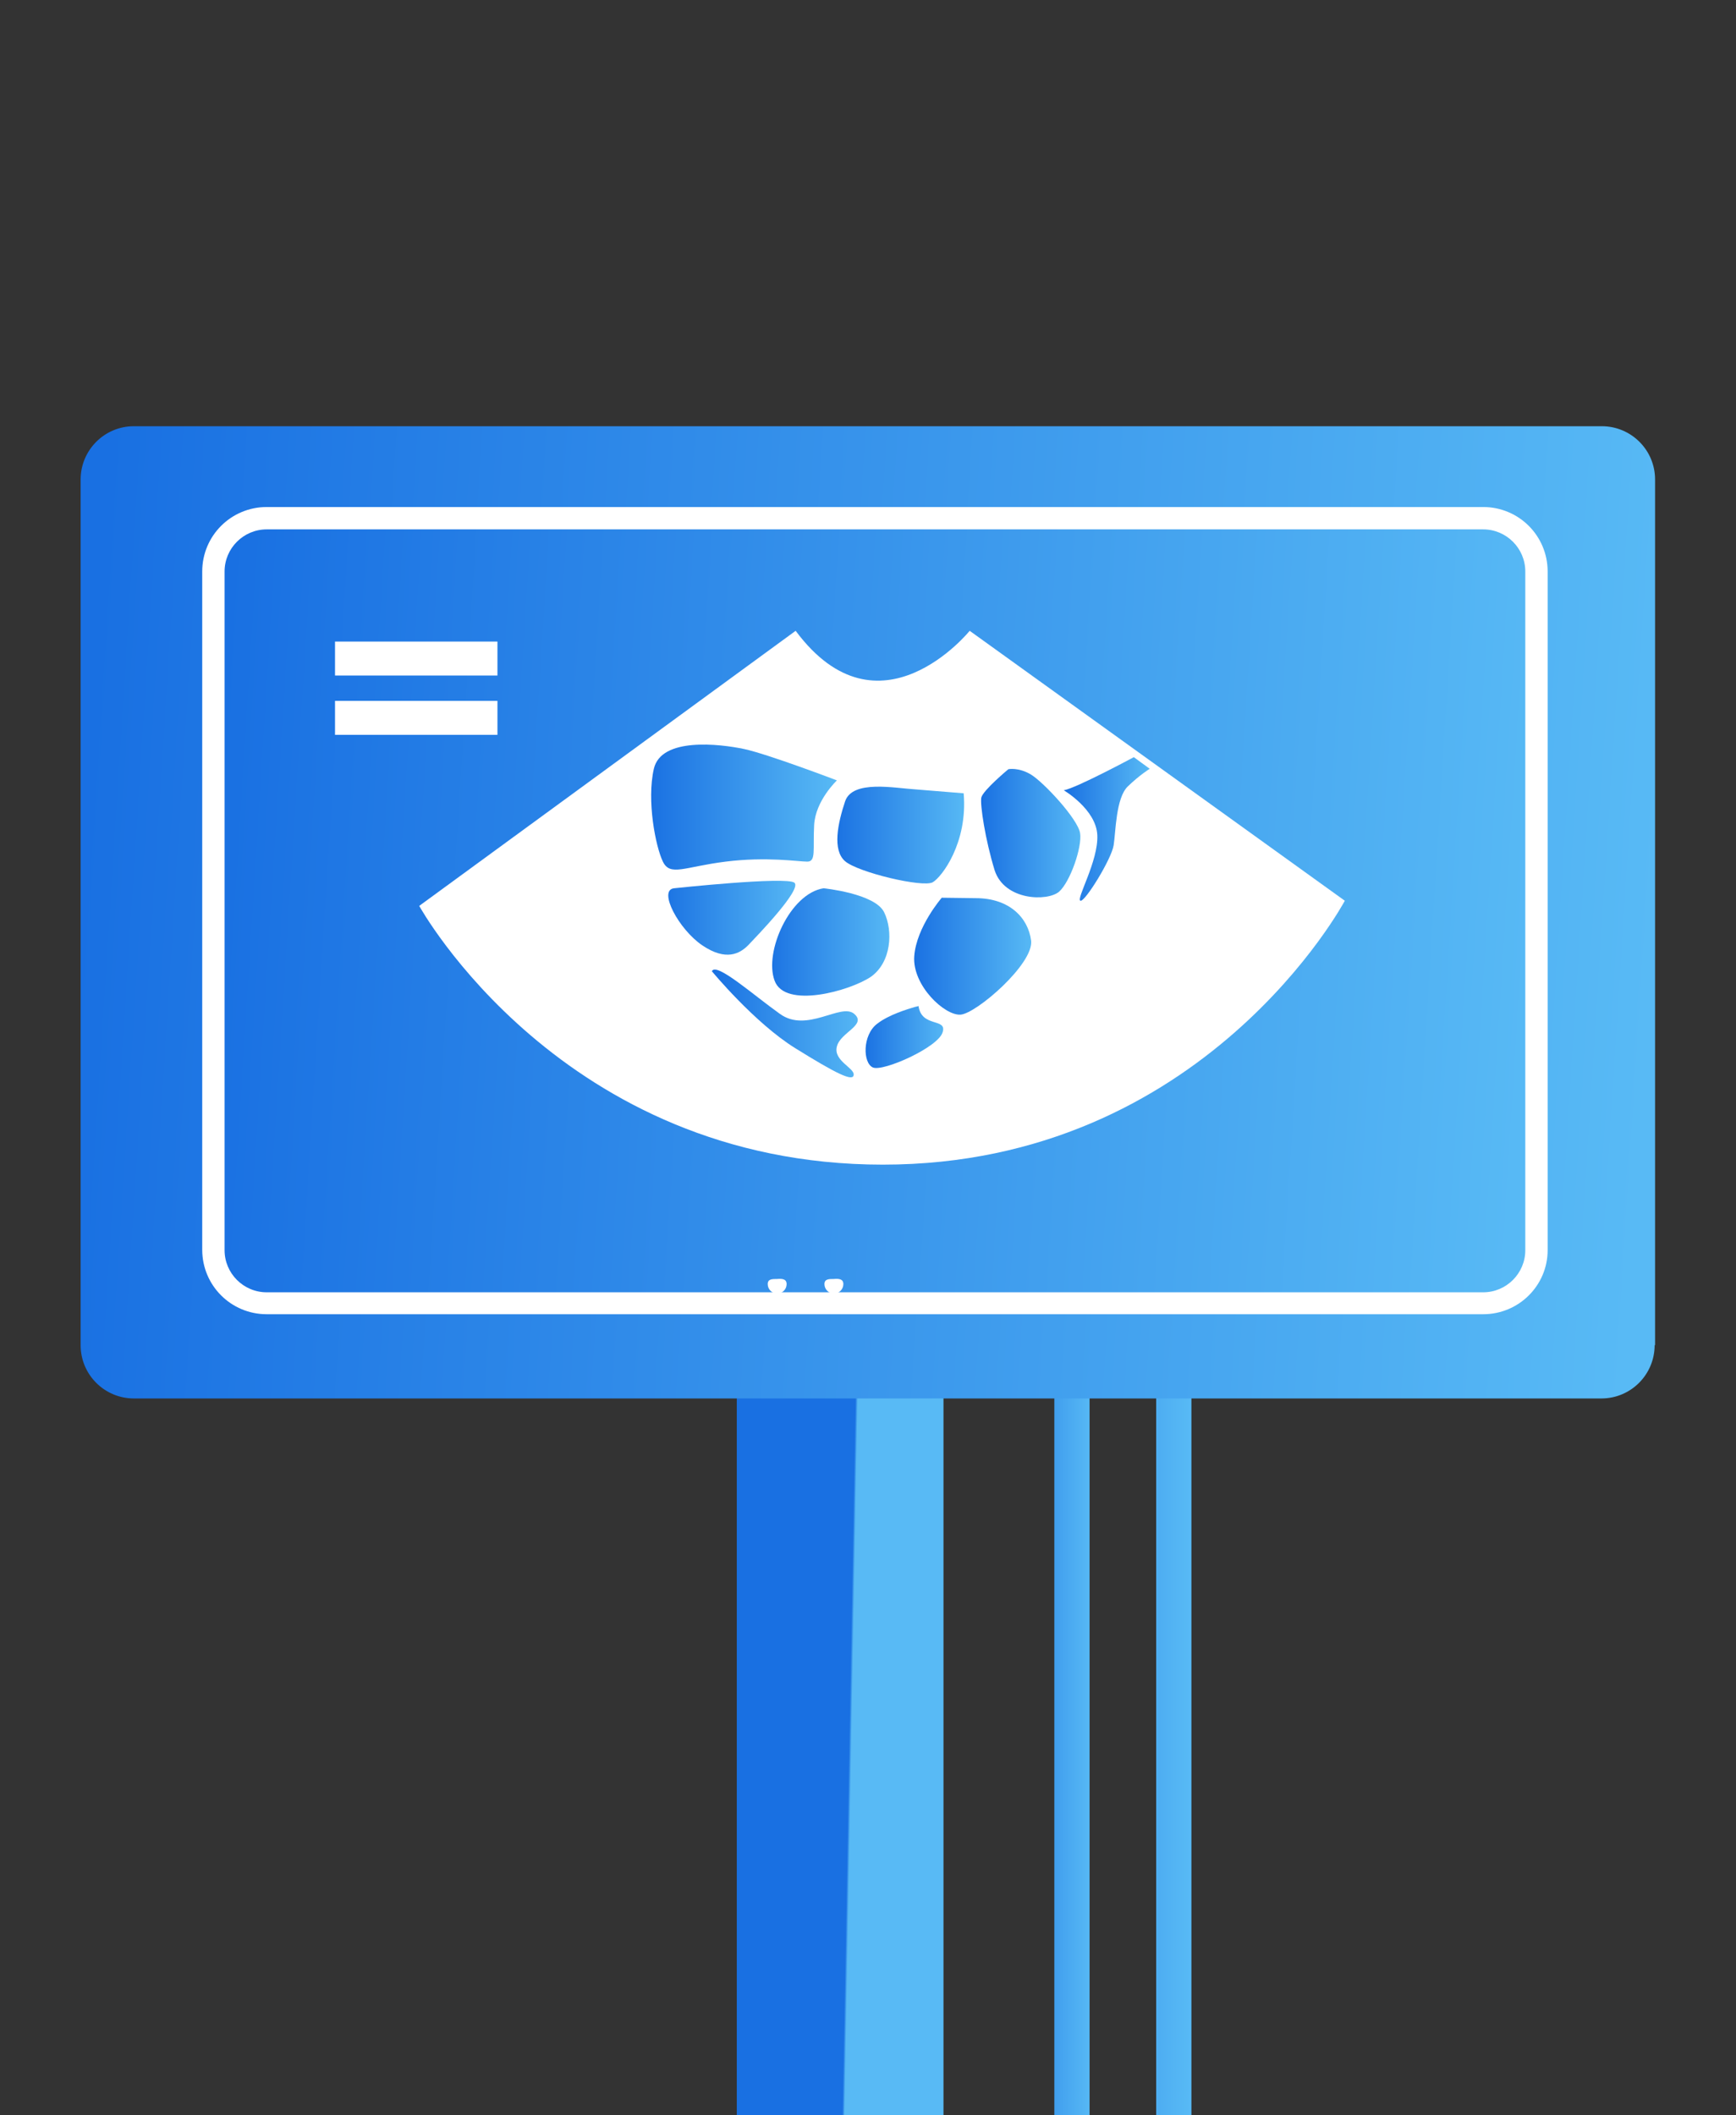 <?xml version="1.0" encoding="UTF-8"?>
<svg width="110px" height="134px" viewBox="0 0 110 134" version="1.1" xmlns="http://www.w3.org/2000/svg" xmlns:xlink="http://www.w3.org/1999/xlink">
    <rect x="0" y="0" width="110" height="134" fill="#333333" stroke="none"/>
    <!-- Generator: Sketch 60 (88103) - https://sketch.com -->
    <title>transvaginal-ultrasound</title>
    <desc>Created with Sketch.</desc>
    <defs>
        <linearGradient x1="-0.073%" y1="49.997%" x2="99.967%" y2="49.997%" id="linearGradient-1">
            <stop stop-color="#1970E2" offset="0%"></stop>
            <stop stop-color="#58BAF5" offset="100%"></stop>
        </linearGradient>
        <linearGradient x1="-0.149%" y1="49.997%" x2="99.925%" y2="49.997%" id="linearGradient-2">
            <stop stop-color="#1970E2" offset="0%"></stop>
            <stop stop-color="#58BAF5" offset="100%"></stop>
        </linearGradient>
        <linearGradient x1="49.411%" y1="49.887%" x2="50.515%" y2="50.079%" id="linearGradient-3">
            <stop stop-color="#1970E2" offset="0%"></stop>
            <stop stop-color="#58BAF5" offset="100%"></stop>
        </linearGradient>
        <linearGradient x1="-0.266%" y1="48.02%" x2="100.144%" y2="51.976%" id="linearGradient-4">
            <stop stop-color="#1970E2" offset="0%"></stop>
            <stop stop-color="#58BAF5" offset="100%"></stop>
        </linearGradient>
        <linearGradient x1="0.172%" y1="48.16%" x2="100.451%" y2="51.847%" id="linearGradient-5">
            <stop stop-color="#1970E2" offset="0%"></stop>
            <stop stop-color="#58BAF5" offset="100%"></stop>
        </linearGradient>
        <linearGradient x1="-0.338%" y1="50.134%" x2="99.888%" y2="50.134%" id="linearGradient-6">
            <stop stop-color="#1970E2" offset="0%"></stop>
            <stop stop-color="#58BAF5" offset="100%"></stop>
        </linearGradient>
        <linearGradient x1="0.052%" y1="50.095%" x2="99.997%" y2="50.095%" id="linearGradient-7">
            <stop stop-color="#1970E2" offset="0%"></stop>
            <stop stop-color="#58BAF5" offset="100%"></stop>
        </linearGradient>
        <linearGradient x1="-0.112%" y1="49.771%" x2="100.072%" y2="49.771%" id="linearGradient-8">
            <stop stop-color="#1970E2" offset="0%"></stop>
            <stop stop-color="#58BAF5" offset="100%"></stop>
        </linearGradient>
        <linearGradient x1="-0.158%" y1="49.757%" x2="99.615%" y2="49.757%" id="linearGradient-9">
            <stop stop-color="#1970E2" offset="0%"></stop>
            <stop stop-color="#58BAF5" offset="100%"></stop>
        </linearGradient>
        <linearGradient x1="0.106%" y1="49.553%" x2="100.153%" y2="49.553%" id="linearGradient-10">
            <stop stop-color="#1970E2" offset="0%"></stop>
            <stop stop-color="#58BAF5" offset="100%"></stop>
        </linearGradient>
        <linearGradient x1="0.021%" y1="50.221%" x2="100.02%" y2="50.221%" id="linearGradient-11">
            <stop stop-color="#1970E2" offset="0%"></stop>
            <stop stop-color="#58BAF5" offset="100%"></stop>
        </linearGradient>
        <linearGradient x1="-0.168%" y1="50.128%" x2="99.856%" y2="50.128%" id="linearGradient-12">
            <stop stop-color="#1970E2" offset="0%"></stop>
            <stop stop-color="#58BAF5" offset="100%"></stop>
        </linearGradient>
        <linearGradient x1="0.119%" y1="50.116%" x2="99.96%" y2="50.116%" id="linearGradient-13">
            <stop stop-color="#1970E2" offset="0%"></stop>
            <stop stop-color="#58BAF5" offset="100%"></stop>
        </linearGradient>
        <linearGradient x1="0.582%" y1="50.174%" x2="100.659%" y2="50.174%" id="linearGradient-14">
            <stop stop-color="#1970E2" offset="0%"></stop>
            <stop stop-color="#58BAF5" offset="100%"></stop>
        </linearGradient>
    </defs>
    <g id="transvaginal-ultrasound" stroke="none" stroke-width="1" fill="none" fill-rule="evenodd">
        <g transform="translate(5, 27)" fill-rule="nonzero">
            <g id="Group">
                <g transform="translate(53.911, 60.174)" id="Path">
                    <path d="M3.866,77.708 L3.866,75.476 C13.886,75.476 14.322,66.3 14.349,65.891 L14.349,0.109 L16.582,0.109 L16.582,65.919 C16.582,66.082 16.092,77.708 3.866,77.708 Z" fill="url(#linearGradient-1)"></path>
                    <path d="M3.866,70.411 L3.866,68.179 C5.255,68.179 6.29,67.825 6.97,67.089 C8.005,65.973 7.896,64.339 7.896,64.339 L7.896,0.109 L10.129,0.109 L10.129,64.231 C10.129,64.258 10.292,66.763 8.604,68.614 C7.488,69.812 5.881,70.411 3.866,70.411 Z" fill="url(#linearGradient-2)"></path>
                </g>
                <rect id="Rectangle" fill="url(#linearGradient-3)" x="41.686" y="56.825" width="13.097" height="123.179"></rect>
                <path d="M99.845,58.213 C99.845,60.065 98.347,61.589 96.468,61.589 L3.485,61.589 C1.634,61.589 0.109,60.092 0.109,58.213 L0.109,3.376 C0.109,1.525 1.606,0 3.485,0 L96.496,0 C98.347,0 99.872,1.498 99.872,3.376 L99.872,58.213 L99.845,58.213 Z" id="Path" fill="url(#linearGradient-4)"></path>
                <path d="M92.357,52.196 C92.357,54.047 90.859,55.572 88.981,55.572 L11.899,55.572 C10.047,55.572 8.522,54.075 8.522,52.196 L8.522,9.203 C8.522,7.352 10.02,5.827 11.899,5.827 L88.981,5.827 C90.832,5.827 92.357,7.324 92.357,9.203 L92.357,52.196 L92.357,52.196 Z" id="Path" fill="url(#linearGradient-5)"></path>
                <path d="M88.981,56.253 L11.899,56.253 C9.639,56.253 7.814,54.429 7.814,52.169 L7.814,9.203 C7.814,6.943 9.639,5.119 11.899,5.119 L88.981,5.119 C91.241,5.119 93.065,6.943 93.065,9.203 L93.065,52.196 C93.065,54.429 91.241,56.253 88.981,56.253 Z M11.899,6.535 C10.428,6.535 9.23,7.733 9.23,9.203 L9.23,52.196 C9.23,53.666 10.428,54.864 11.899,54.864 L88.981,54.864 C90.451,54.864 91.649,53.666 91.649,52.196 L91.649,9.203 C91.649,7.733 90.451,6.535 88.981,6.535 L11.899,6.535 Z" id="Shape" fill="#FFFFFF"></path>
            </g>
            <path d="M44.844,54.347 C44.844,54.674 44.572,54.946 44.245,54.946 C43.919,54.946 43.646,54.674 43.646,54.347 C43.646,54.02 43.919,54.02 44.245,54.02 C44.572,53.993 44.844,54.02 44.844,54.347 Z" id="Path" fill="#FFFFFF"></path>
            <path d="M48.438,54.347 C48.438,54.674 48.166,54.946 47.839,54.946 C47.513,54.946 47.24,54.674 47.24,54.347 C47.24,54.02 47.513,54.02 47.839,54.02 C48.166,53.993 48.438,54.02 48.438,54.347 Z" id="Path" fill="#FFFFFF"></path>
            <path d="M56.443,12.96 C56.443,12.96 50.698,20.067 45.416,12.96 L21.564,30.386 C21.564,30.386 30.577,46.777 50.943,46.777 C71.31,46.777 80.213,30.06 80.213,30.06 L56.443,12.96 Z" id="Path" fill="#FFFFFF"></path>
            <path d="M56.062,23.253 C56.062,23.253 54.401,23.116 53.04,23.008 C51.678,22.926 49.01,22.381 48.547,23.77 C48.084,25.159 47.73,26.847 48.547,27.555 C49.364,28.263 53.476,29.243 54.102,28.889 C54.674,28.562 56.334,26.384 56.062,23.253 Z" id="Path" fill="url(#linearGradient-6)"></path>
            <path d="M58.894,21.728 C58.894,21.728 57.287,23.062 57.179,23.525 C57.097,23.988 57.424,26.166 58.023,28.126 C58.649,30.06 61.372,30.114 62.107,29.488 C62.815,28.862 63.577,26.656 63.441,25.785 C63.305,24.886 61.127,22.545 60.31,22.055 C59.52,21.592 58.894,21.728 58.894,21.728 Z" id="Path" fill="url(#linearGradient-7)"></path>
            <path d="M47.186,29.27 C47.186,29.27 50.453,29.597 51.025,30.795 C51.597,31.966 51.488,33.953 50.181,34.879 C48.847,35.777 44.735,36.921 44.082,35.124 C43.401,33.3 45.062,29.597 47.186,29.27 Z" id="Path" fill="url(#linearGradient-8)"></path>
            <path d="M54.674,29.869 C54.674,29.869 53.067,31.72 52.931,33.572 C52.795,35.423 54.864,37.357 55.872,37.275 C56.879,37.193 60.5,34.062 60.337,32.592 C60.146,31.121 58.948,29.896 56.825,29.896 C54.674,29.869 54.674,29.869 54.674,29.869 Z" id="Path" fill="url(#linearGradient-9)"></path>
            <path d="M37.711,29.27 C37.711,29.27 44.817,28.508 45.334,28.916 C45.852,29.324 42.911,32.347 42.394,32.891 C41.876,33.409 41.005,33.899 39.508,32.891 C38.01,31.884 36.676,29.379 37.711,29.27 Z" id="Path" fill="url(#linearGradient-10)"></path>
            <path d="M48.03,22.436 C48.03,22.436 46.669,23.715 46.587,25.267 C46.505,26.819 46.723,27.582 46.151,27.582 C45.579,27.582 43.592,27.255 40.978,27.582 C38.364,27.909 37.466,28.535 37.003,27.582 C36.54,26.629 35.968,23.715 36.431,21.701 C36.894,19.686 40.597,20.121 42.149,20.448 C43.673,20.775 48.03,22.436 48.03,22.436 Z" id="Path" fill="url(#linearGradient-11)"></path>
            <path d="M62.406,23.062 C62.406,23.062 64.448,24.26 64.53,25.894 C64.612,27.555 63.141,30.005 63.468,30.06 C63.768,30.114 65.429,27.418 65.565,26.547 C65.701,25.703 65.701,23.552 66.463,22.817 C67.226,22.082 67.852,21.701 67.852,21.701 L66.844,20.965 C66.844,20.965 63.196,22.926 62.406,23.062 Z" id="Path" fill="url(#linearGradient-12)"></path>
            <path d="M40.107,34.525 C40.107,34.525 42.802,37.792 45.389,39.399 C47.975,41.005 49.065,41.55 49.092,41.087 C49.146,40.651 47.785,40.188 48.03,39.29 C48.248,38.391 49.963,37.928 49.119,37.22 C48.275,36.513 46.124,38.473 44.409,37.22 C42.721,36.022 40.379,33.926 40.107,34.525 Z" id="Path" fill="url(#linearGradient-13)"></path>
            <path d="M53.203,36.73 C53.203,36.73 53.122,36.758 52.985,36.785 C52.523,36.921 51.325,37.275 50.589,37.847 C49.636,38.555 49.664,40.352 50.317,40.624 C50.971,40.896 54.456,39.344 54.728,38.391 C55.028,37.466 53.394,38.119 53.203,36.73 Z" id="Path" fill="url(#linearGradient-14)"></path>
            <rect id="Rectangle" fill="#FFFFFF" x="16.228" y="13.641" width="10.292" height="2.151"></rect>
            <rect id="Rectangle" fill="#FFFFFF" x="16.228" y="17.399" width="10.292" height="2.151"></rect>
        </g>
    </g>
</svg>